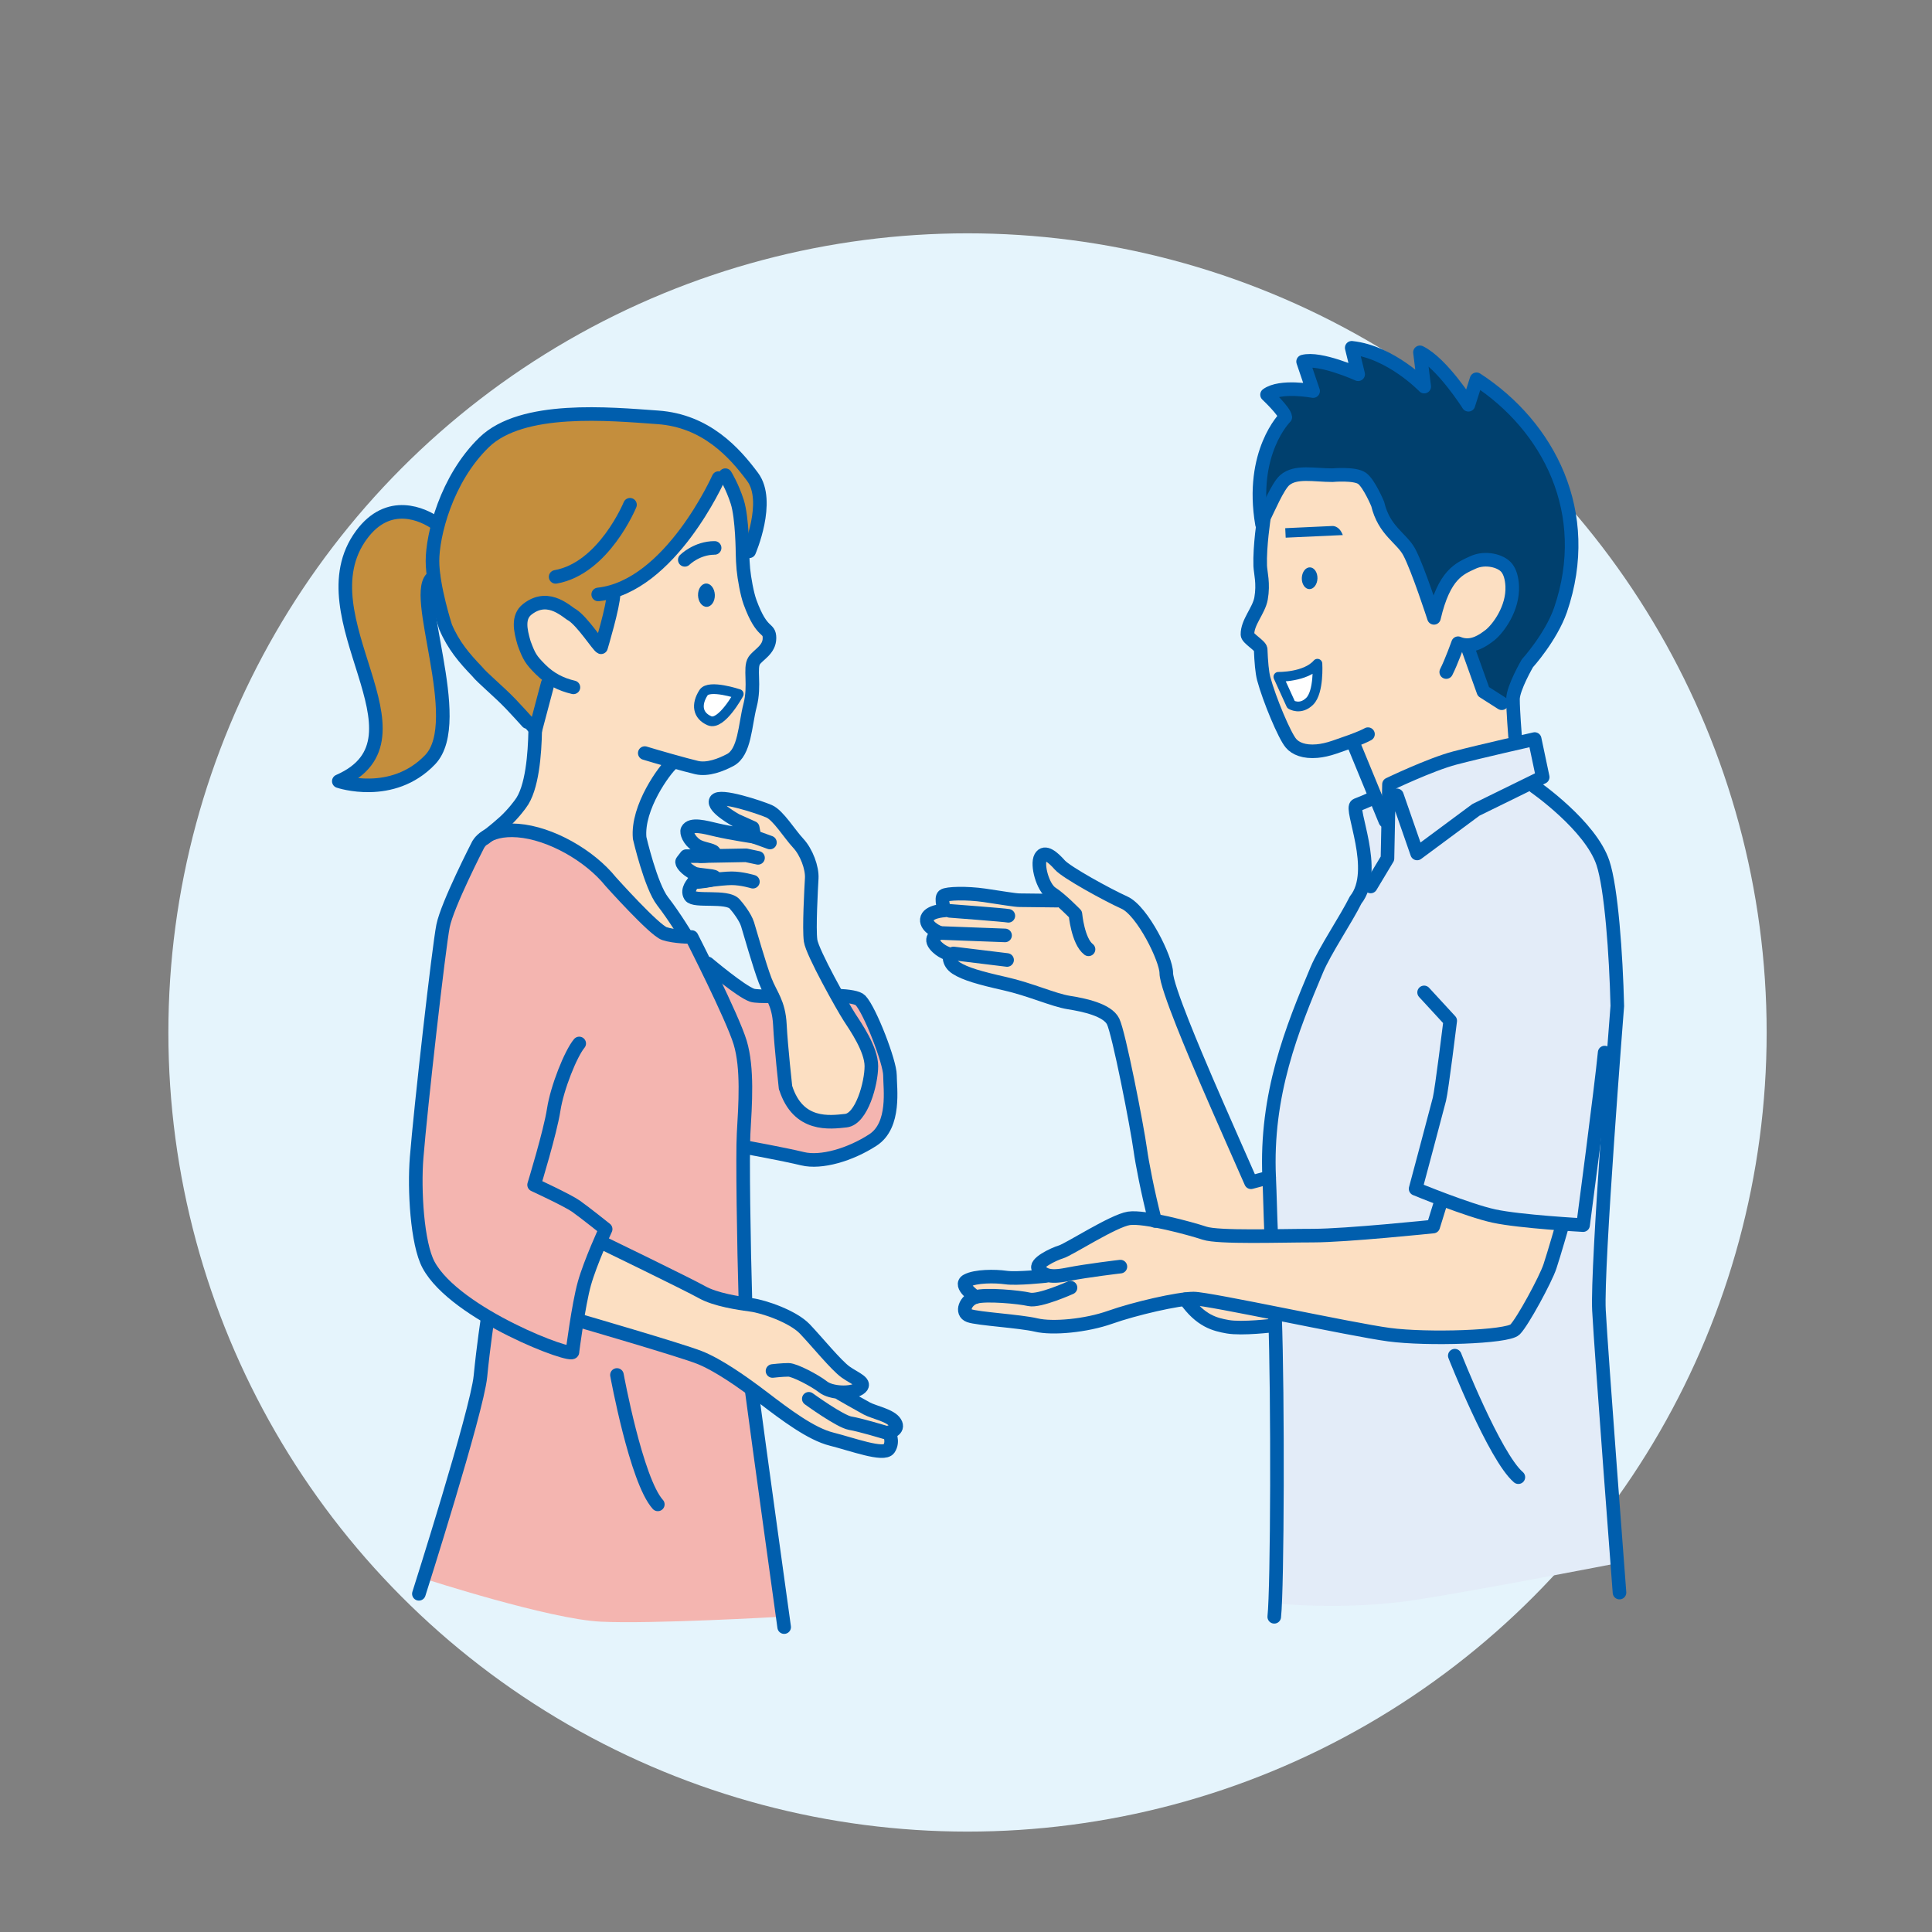 <?xml version="1.0" encoding="UTF-8"?>
<svg id="_レイヤー_1" data-name="レイヤー 1" xmlns="http://www.w3.org/2000/svg" viewBox="0 0 600 600">
  <rect x="0" y="0" width="600" height="600" fill="#808080" stroke="none"/>
  <defs>
    <style>
      .cls-1 {
        fill: #fff;
      }

      .cls-2 {
        fill: #c48e3d;
      }

      .cls-3 {
        fill: #f4b5b0;
      }

      .cls-4 {
        fill: #00406e;
      }

      .cls-5 {
        fill: #e3ecf8;
      }

      .cls-6 {
        fill: #fcdfc2;
      }

      .cls-7 {
        fill: #e5f4fc;
      }

      .cls-8 {
        stroke-width: 3.02px;
      }

      .cls-8, .cls-9 {
        fill: none;
        stroke: #005ead;
        stroke-linecap: round;
        stroke-linejoin: round;
      }

      .cls-10 {
        fill: #005ead;
      }

      .cls-9 {
        stroke-width: 4.22px;
      }
    </style>
  </defs>
  <circle class="cls-7" cx="300.47" cy="320.64" r="248.18"/>
  <g>
    <path class="cls-3" d="m242.21,502.11l-9.01-75.15s-1.59-32.66-2.25-37.81c-.66-5.16.26-33.19.26-33.19,0,0,17.45,4.23,22.87,3.97,5.42-.26,18.38-4.63,20.23-8.46,1.85-3.83,3.57-15.6,1.59-20.89-1.98-5.29-5.07-16.31-6.88-18.11-1.81-1.81-4.99-3.32-7.01-3.31-2.02.02-24.59.26-24.59.26,0,0-4.89-.4-7.01-1.59-2.12-1.19-12.56-9.92-12.56-9.92l-3.7-7.27s-6.21.53-8.2-.79c-1.98-1.32-13.22-12.03-15.73-15.07-2.51-3.04-12.03-13.09-18.11-14.81-6.08-1.72-15.34-2.38-17.45-1.85-2.12.53-5.95,2.91-8.46,8.46-2.51,5.55-7.14,17.32-8.59,22.21-1.45,4.89-7.27,60.69-8.07,67.96-.79,7.27-.4,22.48.93,28.56,1.32,6.08,4.23,9.39,7.14,13.09,2.91,3.7,13.88,11.11,13.88,11.11,0,0-2.12,20.89-3.57,25.39-1.45,4.5-15.58,55.55-15.58,55.55,0,0,38.18,12.38,54.18,13.17,16,.79,55.69-1.51,55.69-1.51Z"/>
    <path class="cls-5" d="m422.4,277.16s2.51-5.55,1.72-8.86c-.79-3.31-3.04-17.45-3.04-17.45l3.44-2.38,2.12-1.06,4.36,7.36.36-11.18,14.71-6.22,19.57-5.29,10.97-2.78,2.51,11.9-3.17,1.45,3.57,3.83s14.81,12.82,17.32,18.91c2.51,6.08,4.89,32.13,5.55,36.23.66,4.1-1.59,37.55-1.59,37.55l-4.89,69.55,5.54,58.78.38,18.06s-41.81,8.14-62.08,11.29c-21.82,3.39-43.27,1.13-43.27,1.13l-.39-71.41v-18.51s-2.78-53.28-.79-63.46c1.98-10.18,7.14-29.09,10.58-36.62,3.44-7.54,14.15-27.5,14.15-27.5l2.38-3.31Z"/>
    <path class="cls-4" d="m391.93,162.81c-3.83-22.4,7.23-33.25,7.23-33.25-.17-1.82-5.67-6.98-5.67-6.98,4.18-3.04,14.31-1.13,14.31-1.13l-3.11-9.16c5.26-1.42,17.1,3.94,17.1,3.94l-2-8.22c12.2,1.3,22.51,12.05,22.51,12.05l-1.32-10.64c6.92,3.39,15.05,16.28,15.05,16.28l2.52-7.91c11.81,8.3,25.85,21.15,28.86,43.03,1.39,10.1.22,20.07-2.78,28.61-3,8.54-10.29,16.57-10.29,16.57,0,0-4.47,7.68-4.47,11.14s-9.28-2.16-9.28-2.16l-4.48-14.47s7.12-3.08,9.23-6.32c2.11-3.24,6.69-13.85,2.62-17.78-4.07-3.92-13.63-1.17-14.28-.2s-6.15,7.61-6.15,7.61l-2.11,6.96-8.91-20.89-6.96-7.77-5.51-12.63-5.18-1.78-15.71-.16-5.51,2.43-4.05,7.12-1.67,5.7"/>
    <path class="cls-6" d="m461.82,197.91c.29-.2.59-.44.86-.64,2.54-2.01,7.26-8.28,6.93-15.29-.13-2.46-.71-4.32-1.66-5.56-1.77-2.3-6.73-3.48-10.47-1.76-4.22,1.96-8.99,3.66-12.17,17.23,0,0-4.99-15.4-7.67-20.41-2.37-4.43-7.8-6.58-9.8-14.94,0,0-2.61-6.28-4.83-7.94-2.22-1.66-9.23-1.02-9.23-1.02-5.69.02-11.44-1.39-14.83,1.57-2.14,1.87-5.11,8.94-6.43,11.55,0,0-1.39,8.95-1.17,15.04.08,2.08,1.08,5.47.26,10.15-.66,3.76-4.29,7.36-4.22,11.2.02,1.21,4.06,3.43,4.1,4.56.15,3.89.44,7.22.95,9.13,1.73,6.42,6.47,17.74,8.48,20.07,1.4,1.66,4.09,2.78,8.07,2.42,1.61-.14,3.45-.54,5.48-1.24,1.98-.67,3.55-1.23,4.82-1.69,3.29-1.2,0,0,0,0l11.69,24.44.36-11.18,16.92-6.8,13.75-3.88,8.81-2.64-1.41-11.62-8.85-3.67-4.48-14.47s3.3-.82,5.72-2.6Z"/>
    <path class="cls-6" d="m214.16,290.65l-3.97-4.89s-5.29-5.69-7.8-11.64c-2.51-5.95-4.76-14.41-3.31-19.83,1.45-5.42,4.1-9.92,4.1-9.92l5.55-7.93s8.73,3.44,15.41.73c2.64-1.07,6.26-6.08,7.13-10.6.87-4.52,2.95-19.12,2.95-19.12l.35-2.78s5.21-5.39,4.17-6.95c-1.04-1.56-5.04-6.95-6.08-11.65-1.04-4.69-2.05-14.13-2.05-14.13,0,0,.4-27.74-4.82-27.39-5.21.35-28.03,27.5-28.03,27.5,0,0-5.76,7.57-7.67,9.65-1.91,2.09-2.99,9.27-5.42,7.01s-6.07-5.25-9.72-5.94c-3.65-.7-8.17-2.61-9.73-.17-1.56,2.43-6.25,10.24-4.74,12.73,1.51,2.49,2.91,10.84,2.91,10.84,0,0,2.9,11.18,2.38,13.62-.52,2.43.13,4.23.13,4.23l-.13,10.31s-.56,8.91-2.64,12.56c-2.09,3.65-12.43,12.56-12.43,12.56,0,0,7.01-1.72,13.62-.53,6.61,1.19,17.45,6.08,21.15,10.18,3.7,4.1,14.82,16.93,18.51,19.44,3.31,2.25,8.07,2.51,8.07,2.51l2.12-.4Z"/>
    <path class="cls-2" d="m170.4,210.66l-3.97,15.47-12.56-12.43s-10.45-8.99-12.03-12.43c-1.59-3.44-5.42-11.24-5.42-11.24l-2.12-10.31s-1.45,3.17-1.45,4.89,2.78,19.57,3.7,23.53c.93,3.97,1.72,18.64.26,21.29-1.45,2.64-3.31,8.73-9.52,10.84-6.21,2.12-11.9,3.57-11.9,3.57l-9.92-1.85s7.67-2.51,8.86-6.48c1.19-3.97,3.17-10.45,2.12-15.6-1.06-5.16-6.08-20.63-6.88-24.72,0,0-3.44-13.75-2.12-18.77,1.32-5.02,5.42-12.56,8.46-14.15,3.04-1.59,6.61-2.91,10.18-2.78,3.57.13,10.05,3.17,10.05,3.17,0,0,4.1-12.43,6.74-16.39,2.64-3.97,8.59-11.77,15.47-14.28,6.88-2.51,20.49-3.31,27.63-3.44s24.06.4,29.22,3.17c5.16,2.78,19.04,14.01,20.36,18.25,1.32,4.23.53,8.59-.13,11.64-.66,3.04-2.64,9.92-2.64,9.92l-1.85,1.06s-.13-8.59-.93-13.49c-.79-4.89-5.69-11.11-5.69-11.11,0,0-3.7,8.07-7.27,12.56-3.57,4.5-8.59,11.64-13.09,14.94-4.5,3.31-13.62,8.59-13.62,8.59l-3.83,16.79s-6.35-9.26-10.84-11.5c-4.5-2.25-9.52-2.91-11.64-.93-2.12,1.98-2.96,4.81-2.12,8.07.85,3.26,3.31,9.26,4.5,9.92,1.19.66,3.97,4.23,3.97,4.23Z"/>
    <path class="cls-6" d="m257.79,348.16s-8.07.13-10.05-3.17c-1.98-3.31-4.63-14.54-4.63-14.54l-1.06-15.2-5.55-13.62-4.23-14.54-5.29-7.54-7.54-.4-4.89-.79-.79-2.91,1.72-1.45,3.83-1.59-6.08-2.51s-1.98-2.07-1.06-3.04c.93-.97,7.14-1.06,7.14-1.06l1.32-.66s-6.74-3.97-7.14-5.29c-.4-1.32-.4-3.17,1.45-3.31,1.85-.13,15.6,2.64,15.6,2.64l3.31.53-.93-3.31s-5.02-2.25-7.54-3.97c-2.51-1.72-3.7-2.64-2.78-3.83.93-1.19,8.99,1.19,11.24,1.59,2.25.4,5.95,2.12,7.67,3.97,1.72,1.85,8.73,10.05,9.39,12.96.66,2.91.79,12.96.79,12.96l.26,12.16,6.08,14.54s10.05,17.06,11.24,18.91.93,6.21.4,9.65c-.53,3.44-.93,7.14-1.72,8.86-.79,1.72-3.7,4.1-4.23,4.1s-5.95-.13-5.95-.13Z"/>
    <path class="cls-6" d="m302.22,303.61l-5.69-3.17-2.25-4.1s-4.76-2.78-4.76-3.57.66-3.31.66-3.31c0,0-3.04-3.17-2.38-4.36.66-1.19,4.36-3.04,4.36-3.04,0,0-.4-4.63,2.25-4.89,2.64-.26,22.34,2.25,22.34,2.25l12.03-.13s-5.29-6.08-5.82-9.26c-.53-3.17,1.06-5.42,2.38-5.02,1.32.4,7.27,6.48,11.24,8.33,3.97,1.85,13.75,7.8,16.26,10.18,2.51,2.38,9.26,15.07,9.65,17.85.4,2.78,10.58,30.28,10.58,30.28l15.87,35.43,4.63-.93,1.85,17.58.53,27.9s-10.97,1.85-13.22,1.32c-2.25-.53-9.92-3.7-11.9-6.35-1.98-2.64-9.39-18.25-9.39-18.25,0,0-4.1-18.38-6.35-25.78-2.25-7.4-8.2-42.57-8.2-42.57l-3.7-5.02-8.99-3.57-19.3-5.42-12.69-2.38Z"/>
    <path class="cls-6" d="m447.13,372.62l-1.85,8.07-31.6,2.64-32.92.66-11.37-2.38s-16.92-3.7-19.57-3.04c-2.64.66-15.47,7.8-15.47,7.8l-9.39,4.36s-2.64.93-2.12,2.38c.53,1.45,2.51,3.44,2.51,3.44l-12.56.4s-8.07-.79-9.52-.53c-1.45.26-4.1.66-3.97,1.59s2.91,4.1,2.91,4.1l-2.64,4.36,2.12,2.25s19.57,2.91,23.01,2.91,16.66-1.06,16.66-1.06l19.3-5.95,12.56-1.72,26.05,5.42s29.35,6.74,33.58,6.61c4.23-.13,22.08.26,25.39,0s10.71-.13,12.43-2.38c1.72-2.25,8.86-13.22,10.18-17.98,1.32-4.76,4.89-14.81,4.89-14.81,0,0-17.45-.66-20.89-1.32-3.44-.66-12.82-4.36-12.82-4.36l-4.89-1.45Z"/>
    <path class="cls-6" d="m230.29,428.82s-13.62-8.33-21.95-10.58c-8.33-2.25-29.22-8.33-29.22-8.33,0,0,3.17-12.03,4.5-17.06,1.32-5.02,3.17-7.4,3.17-7.4l22.61,11.37s14.01,7.14,17.45,7.54c3.44.4,15.34,2.64,18.91,5.16,3.57,2.51,12.3,12.16,13.75,13.62,1.45,1.45,7.8,5.16,7.8,6.35s-2.25,2.78-2.25,2.78h-3.57l6.61,4.36s8.59,3.31,9.26,4.76c.66,1.45-.13,2.64-.13,2.64l-1.59,1.19s1.72,2.12.26,3.44c-1.45,1.32-3.17,1.98-3.17,1.98l-17.19-4.23-13.88-9.26-11.37-8.33Z"/>
    <path class="cls-1" d="m220.86,223.92c-.52-.12-4.67-3.53-3.53-6.17,1.15-2.64,2.12-4.05,5.29-3.7,3.17.35,6.17,1.41,6.17,1.41,0,0-1.59,3.17-3,4.58-1.41,1.41-3.35,4.23-4.94,3.88Z"/>
    <path class="cls-1" d="m401.73,219.34l-4.23-8.81s5.46,0,7.23-1.06c1.76-1.06,4.05-2.64,4.05-2.64,0,0,.97,5.64-.53,8.29-1.5,2.64-3.7,4.58-3.7,4.58l-2.82-.35Z"/>
    <g>
      <path class="cls-9" d="m394.77,383.2c-.29-6.69-.37-12.04-.62-17.54-1.17-25.8,7.12-46.26,14.81-64.52,2.52-5.99,9.1-15.68,12.04-21.64,7.32-9.18-2-28.6.3-29.48,3.18-1.22,4.94-2.12,4.94-2.12"/>
      <path class="cls-9" d="m395.73,502.11c.99-9,1.16-68.44.23-93.66"/>
    </g>
    <polyline class="cls-9" points="455.96 201.56 460.69 214.77 466.38 218.4"/>
    <path class="cls-9" d="m424.84,228c-.97.52-2.23,1.13-5.53,2.33-1.27.46-2.84,1.02-4.82,1.69-2.04.7-3.87,1.1-5.48,1.24-3.98.35-6.67-.77-8.07-2.42-2.02-2.33-6.75-13.65-8.48-20.07-.51-1.91-.8-5.23-.95-9.13-.04-1.13-4.08-3.35-4.1-4.56-.08-3.84,3.55-7.43,4.22-11.2.83-4.68-.18-8.06-.26-10.15-.22-6.09,1.17-15.04,1.17-15.04,1.32-2.61,4.29-9.68,6.43-11.55,3.39-2.96,9.14-1.56,14.83-1.57,0,0,7.01-.64,9.23,1.02,2.22,1.66,4.83,7.94,4.83,7.94,2,8.36,7.43,10.51,9.8,14.94,2.68,5.01,7.67,20.41,7.67,20.41,3.18-13.58,7.94-15.28,12.17-17.23,3.74-1.72,8.7-.54,10.47,1.76.96,1.24,1.53,3.1,1.66,5.56.33,7.01-4.39,13.28-6.93,15.29-.27.2-.57.44-.86.64-2.41,1.78-5.55,3.33-9.03,1.86,0,0-2.05,5.79-3.67,8.95"/>
    <ellipse class="cls-10" cx="406.75" cy="179.59" rx="3.38" ry="2.43" transform="translate(214.3 580.42) rotate(-88.18)"/>
    <ellipse class="cls-10" cx="219.4" cy="184.82" rx="2.61" ry="3.62" transform="translate(-5.77 7.08) rotate(-1.82)"/>
    <path class="cls-8" d="m397.01,210.19s8.46.17,12.13-4.07c0,0,.53,8.73-2.38,11.64-2.91,2.91-5.82,1.06-5.82,1.06l-3.93-8.62Z"/>
    <path class="cls-9" d="m391.93,162.81c-3.83-22.4,7.23-33.25,7.23-33.25-.17-1.82-5.67-6.98-5.67-6.98,4.18-3.04,14.31-1.13,14.31-1.13l-3.11-9.16c5.26-1.42,17.1,3.94,17.1,3.94l-2-8.22c12.2,1.3,22.51,12.05,22.51,12.05l-1.32-10.64c6.92,3.39,15.05,16.28,15.05,16.28l2.52-7.91c22.31,14.49,36.43,41.35,26.08,71.64-3,8.54-10.29,16.57-10.29,16.57,0,0-4.47,7.68-4.47,11.14s.64,11.45.64,11.45"/>
    <path class="cls-10" d="m417.03,166.17l-17.75.81-.14-2.95,14.51-.67s2.15-.34,3.37,2.8"/>
    <line class="cls-9" x1="420.42" y1="231.17" x2="430.21" y2="254.95"/>
    <path class="cls-9" d="m433.82,247l6.28,18.05,18.26-13.54,20.74-10.17-2.49-11.82s-17.19,3.88-24.81,5.89c-7.63,2.01-20.44,8.17-20.44,8.17l-.47,23.03-5.22,8.69"/>
    <path class="cls-9" d="m200.24,233.88c3.44,1.06,12.69,3.7,16.13,4.5,3.44.79,7.52-.83,10.39-2.34,4.57-2.41,4.57-10.75,6.19-17.01,1.62-6.26-.23-11.59,1.27-13.86,1.21-1.83,4.75-3.37,4.75-7,0-3.61-2.24-.78-6.03-11.12-.94-2.56-1.81-7.45-2.08-10.28-.16-1.68-.23-3.33-.26-4.84,0,0-.06-11.13-1.64-16.07-1.59-4.94-3.7-8.29-3.7-8.29"/>
    <path class="cls-9" d="m190.54,184.44c-.03,3.75-3.88,16.57-3.88,16.57-.88-.35-5.69-7.97-8.99-10.07h-.01c-.16-.11-.31-.2-.47-.28l.47.28c-.18-.09-.33-.18-.47-.28-.65-.47-1.55-1.17-2.65-1.82-2.09-1.27-4.88-2.33-7.98-1.22-.91.33-1.86.85-2.82,1.61-2.97,2.35-2.22,6.34-.96,10.56,1.53,4.13,2.09,5.1,5.1,8.11,3.01,3.01,6.41,4.68,10.2,5.56"/>
    <path class="cls-9" d="m135.72,162.75c-4.38-3.14-15.05-8.03-23.45,3.35-18.86,25.56,23.62,63.11-7.05,76.51,0,0,16.59,5.66,28.38-6.7,11.42-11.99-6.52-52.71,1.06-56.76"/>
    <path class="cls-9" d="m208.7,237.06c-2.26,1.92-10.93,13.66-10.05,23.19,0,0,3.44,14.89,7.14,19.65,3.7,4.76,7.45,11.02,7.45,11.02"/>
    <path class="cls-9" d="m166.21,226.92c-.13,6.95-.88,17.98-4.58,22.74,0,0-2.12,3-5.02,5.64-2.91,2.64-6.17,5.07-6.17,5.07"/>
    <path class="cls-9" d="m185.78,184.61c22.36-2.42,37.37-36.14,37.37-36.14"/>
    <path class="cls-9" d="m172.56,179.15c14.98-2.64,23.09-22.39,23.09-22.39"/>
    <path class="cls-8" d="m229.42,215.53s-9.21-3.09-10.93-.42c-2.38,3.7-1.85,7.14,1.85,8.73,3.7,1.59,9.08-8.31,9.08-8.31Z"/>
    <path class="cls-9" d="m498.34,326.88c-1.06,10.93-6.7,53.59-6.7,53.59,0,0-19.57-1.06-27.68-2.82-8.11-1.76-24.33-8.46-24.33-8.46,0,0,6.7-25.03,7.4-27.85.71-2.82,3.35-24.33,3.35-24.33l-8.11-8.81"/>
    <path class="cls-9" d="m476.66,244.37s17.28,11.99,21.15,23.62c2.58,7.75,4.07,28.31,4.46,44.42,0,0-6.4,81.1-5.7,94.5.71,13.4,6.38,87.68,6.38,87.68"/>
    <path class="cls-9" d="m447.48,373.24l-2.38,7.67s-27.06,2.82-37.37,2.82-29.32.69-33.67-.76-18.62-5.32-23.46-4.6c-4.84.73-18.62,9.67-21.04,10.4-2.42.73-8.46,3.63-7.01,5.32s2.9,2.9,8.95,1.69,16.45-2.42,16.45-2.42"/>
    <path class="cls-9" d="m332.46,399.9s-9.67,4.35-12.82,3.63c-3.14-.73-13.54-1.69-16.69-.73-3.14.97-4.6,4.84-1.93,5.8,2.66.97,15.72,1.69,20.8,2.9,5.08,1.21,15.48.24,22.98-2.42,7.5-2.66,21.04-5.8,25.88-5.8s48.78,9.62,60.68,11.21c11.9,1.59,36.76.79,39.14-1.59,2.38-2.38,9.52-15.6,10.84-19.57,1.32-3.97,3.97-13.22,3.97-13.22"/>
    <path class="cls-9" d="m324.72,396.27s-8.95.97-12.33.48c-3.39-.48-9.43-.48-12.09.97-2.66,1.45,2.66,5.08,2.66,5.08"/>
    <path class="cls-9" d="m394.15,365.66l-5.64,1.5s-10.67-24.15-13.84-31.56c-3.17-7.4-12.47-29.08-12.47-33.41s-7.37-19.32-12.97-21.86c-5.59-2.54-18.05-9.41-20.08-11.69s-4.7-4.7-5.97-2.42c-1.27,2.29.64,9.41,3.43,11.19,2.8,1.78,7.37,6.48,7.37,6.48,0,0,.76,8.39,4.07,10.93"/>
    <path class="cls-9" d="m368.1,403.5c4.78,6.8,9.25,7.83,13.18,8.53,4.5.79,14.15-.4,14.15-.4"/>
    <path class="cls-9" d="m328.27,279.7s-10.04-.13-11.57-.13-5.72-.76-11.06-1.53c-5.34-.76-11.57-.64-12.58.13s.25,4.58.25,4.58c0,0-5.21.25-5.47,2.8-.25,2.54,4.07,4.19,4.07,4.19,0,0-3.56,1.14-1.53,3.69,1.85,2.32,4.58,2.92,4.58,2.92,0,0-.76,2.54,2.03,4.32,2.8,1.78,7.25,3.05,15.13,4.83,7.88,1.78,15,5.08,19.83,5.85,4.83.76,11.95,2.29,13.73,5.85,1.78,3.56,7.39,32.24,8.45,39.91.56,4.03,2.28,13.03,4.6,22.08"/>
    <path class="cls-9" d="m294.97,282.88s16.91,1.27,18.18,1.53"/>
    <line class="cls-9" x1="291.91" y1="289.74" x2="312.13" y2="290.5"/>
    <line class="cls-9" x1="296.11" y1="296.1" x2="312.76" y2="298.13"/>
    <path class="cls-9" d="m233.47,431.99c1.95,14.95,10.06,73.32,10.06,73.32"/>
    <path class="cls-9" d="m179.88,324.06c-2.64,3.17-6.88,13.75-7.93,20.63-1.06,6.88-6.08,23.27-6.08,23.27,0,0,10.31,4.76,12.96,6.61,2.64,1.85,9.26,7.14,9.26,7.14,0,0-4.76,10.31-6.61,16.92-1.85,6.61-3.7,21.15-3.7,21.15.89,2.42-36.36-11.47-44.69-26.97-3.56-6.62-4.5-23.39-3.7-33.32,1.23-15.43,6.88-65.31,8.2-71.93,1.32-6.61,10.84-25.12,10.84-25.12,0,0,2.38-5.29,12.43-4.5,10.05.79,22.21,7.67,28.82,15.87,0,0,13.49,15.07,16.66,16.13,3.17,1.06,8.46,1.06,8.46,1.06,0,0,12.69,24.86,15.07,32.79,2.38,7.93,1.59,19.04,1.06,28.29-.37,6.49.04,34.19.59,52.8"/>
    <path class="cls-9" d="m151.49,409.12s-1.32,8.46-2.29,18.33c-1.07,10.85-19.11,67.52-19.11,67.52"/>
    <path class="cls-9" d="m187.02,385.93s26.71,12.96,30.94,15.34c4.23,2.38,11.37,3.44,15.34,3.97,3.97.53,12.96,3.61,16.66,7.49,3.7,3.88,9.7,11.28,12.69,13.4,3,2.12,6.88,3.35,4.23,5.11-2.64,1.76-8.81,1.41-11.28-.53-2.47-1.94-8.81-5.29-10.75-5.29s-4.94.35-4.94.35"/>
    <path class="cls-9" d="m179.79,410.09s31.56,9.17,37.37,11.46c5.82,2.29,13.4,7.58,20.1,12.69,6.7,5.11,14.63,11.11,20.98,12.69,6.35,1.59,16.22,5.29,17.81,3,1.59-2.29,0-5.11,0-5.11,0,0,3.35-.71,1.94-3-1.41-2.29-6.52-3.17-8.81-4.41-2.29-1.23-8.11-4.58-8.11-4.58"/>
    <path class="cls-9" d="m251.18,434.41s9.7,7.05,12.87,7.58c3.17.53,10.75,2.82,10.75,2.82"/>
    <path class="cls-9" d="m243.96,337.81s-1.41-12.69-1.76-19.57c-.35-6.88-2.82-9.17-4.58-13.75-1.76-4.58-4.76-15.16-5.46-17.45-.71-2.29-3.12-5.34-4.05-6.35-2.47-2.64-12.52-.53-13.75-2.47-1.23-1.94,1.06-4.23,1.06-4.23,0,0,7.43-.41,6.52-1.59-.44-.57-5.14-.54-6.52-1.23-2.38-1.2-3.97-3.13-3.53-3.7l1.23-1.59h4.41s5.12,0,4.23-1.23c-.57-.8-3.81-1.02-5.46-2.12-2.37-1.56-3.2-4-2.82-4.76,1.06-2.12,5.46-.88,9.17,0s11.64,2.12,11.64,2.12l-.53-2.82-5.11-2.29s-7.4-4.05-6.35-6.17c1.06-2.12,13.75,2.12,16.57,3.35,2.82,1.23,6.35,7.05,8.99,9.87,2.64,2.82,4.41,7.76,4.23,10.93-.18,3.17-.88,15.69-.35,19.39.53,3.7,10.05,20.63,11.99,23.62,1.94,3,6.88,10.05,6.88,15.34s-3,16.39-7.93,16.92c-4.94.53-14.81,1.94-18.69-10.22Z"/>
    <path class="cls-9" d="m260,309.18c3.61.17,6.38.59,7.22,1.48,3,3.17,9.17,19.22,9.17,23.27s1.76,15.51-5.29,20.1c-7.05,4.58-16.04,7.23-21.86,5.82-5.82-1.41-17.89-3.61-17.89-3.61"/>
    <path class="cls-9" d="m219.8,299.2s10.22,8.64,13.75,9.87c.88.31,3.21.36,6.26.32"/>
    <path class="cls-9" d="m232.67,171.21s6.7-15.51,1.06-23.09c-5.64-7.58-14.46-17.45-29.44-18.51-14.98-1.06-42.13-3.7-53.94,7.76-11.81,11.46-16.04,28.91-16.04,36.84s4.05,20.45,4.05,20.45c2.47,5.82,5.85,9.75,9.87,13.93,1.51,1.92,6.7,6.17,10.4,10.05,3.7,3.88,7.51,8.27,7.58,8.29l3.88-14.63"/>
    <path class="cls-9" d="m212.67,173.86s3.7-3.7,9.26-3.7"/>
    <polyline class="cls-9" points="217.51 265.88 231.7 265.62 235.41 266.41"/>
    <path class="cls-9" d="m215.4,273.99s8.64-1.23,11.81-1.23,6.61,1.06,6.61,1.06"/>
    <line class="cls-9" x1="234.26" y1="259.89" x2="239.11" y2="261.65"/>
    <path class="cls-9" d="m451.8,421.02s12.34,31.38,19.74,37.73"/>
    <path class="cls-9" d="m191.6,427.01s5.99,32.79,12.69,40.19"/>
  </g>
</svg>